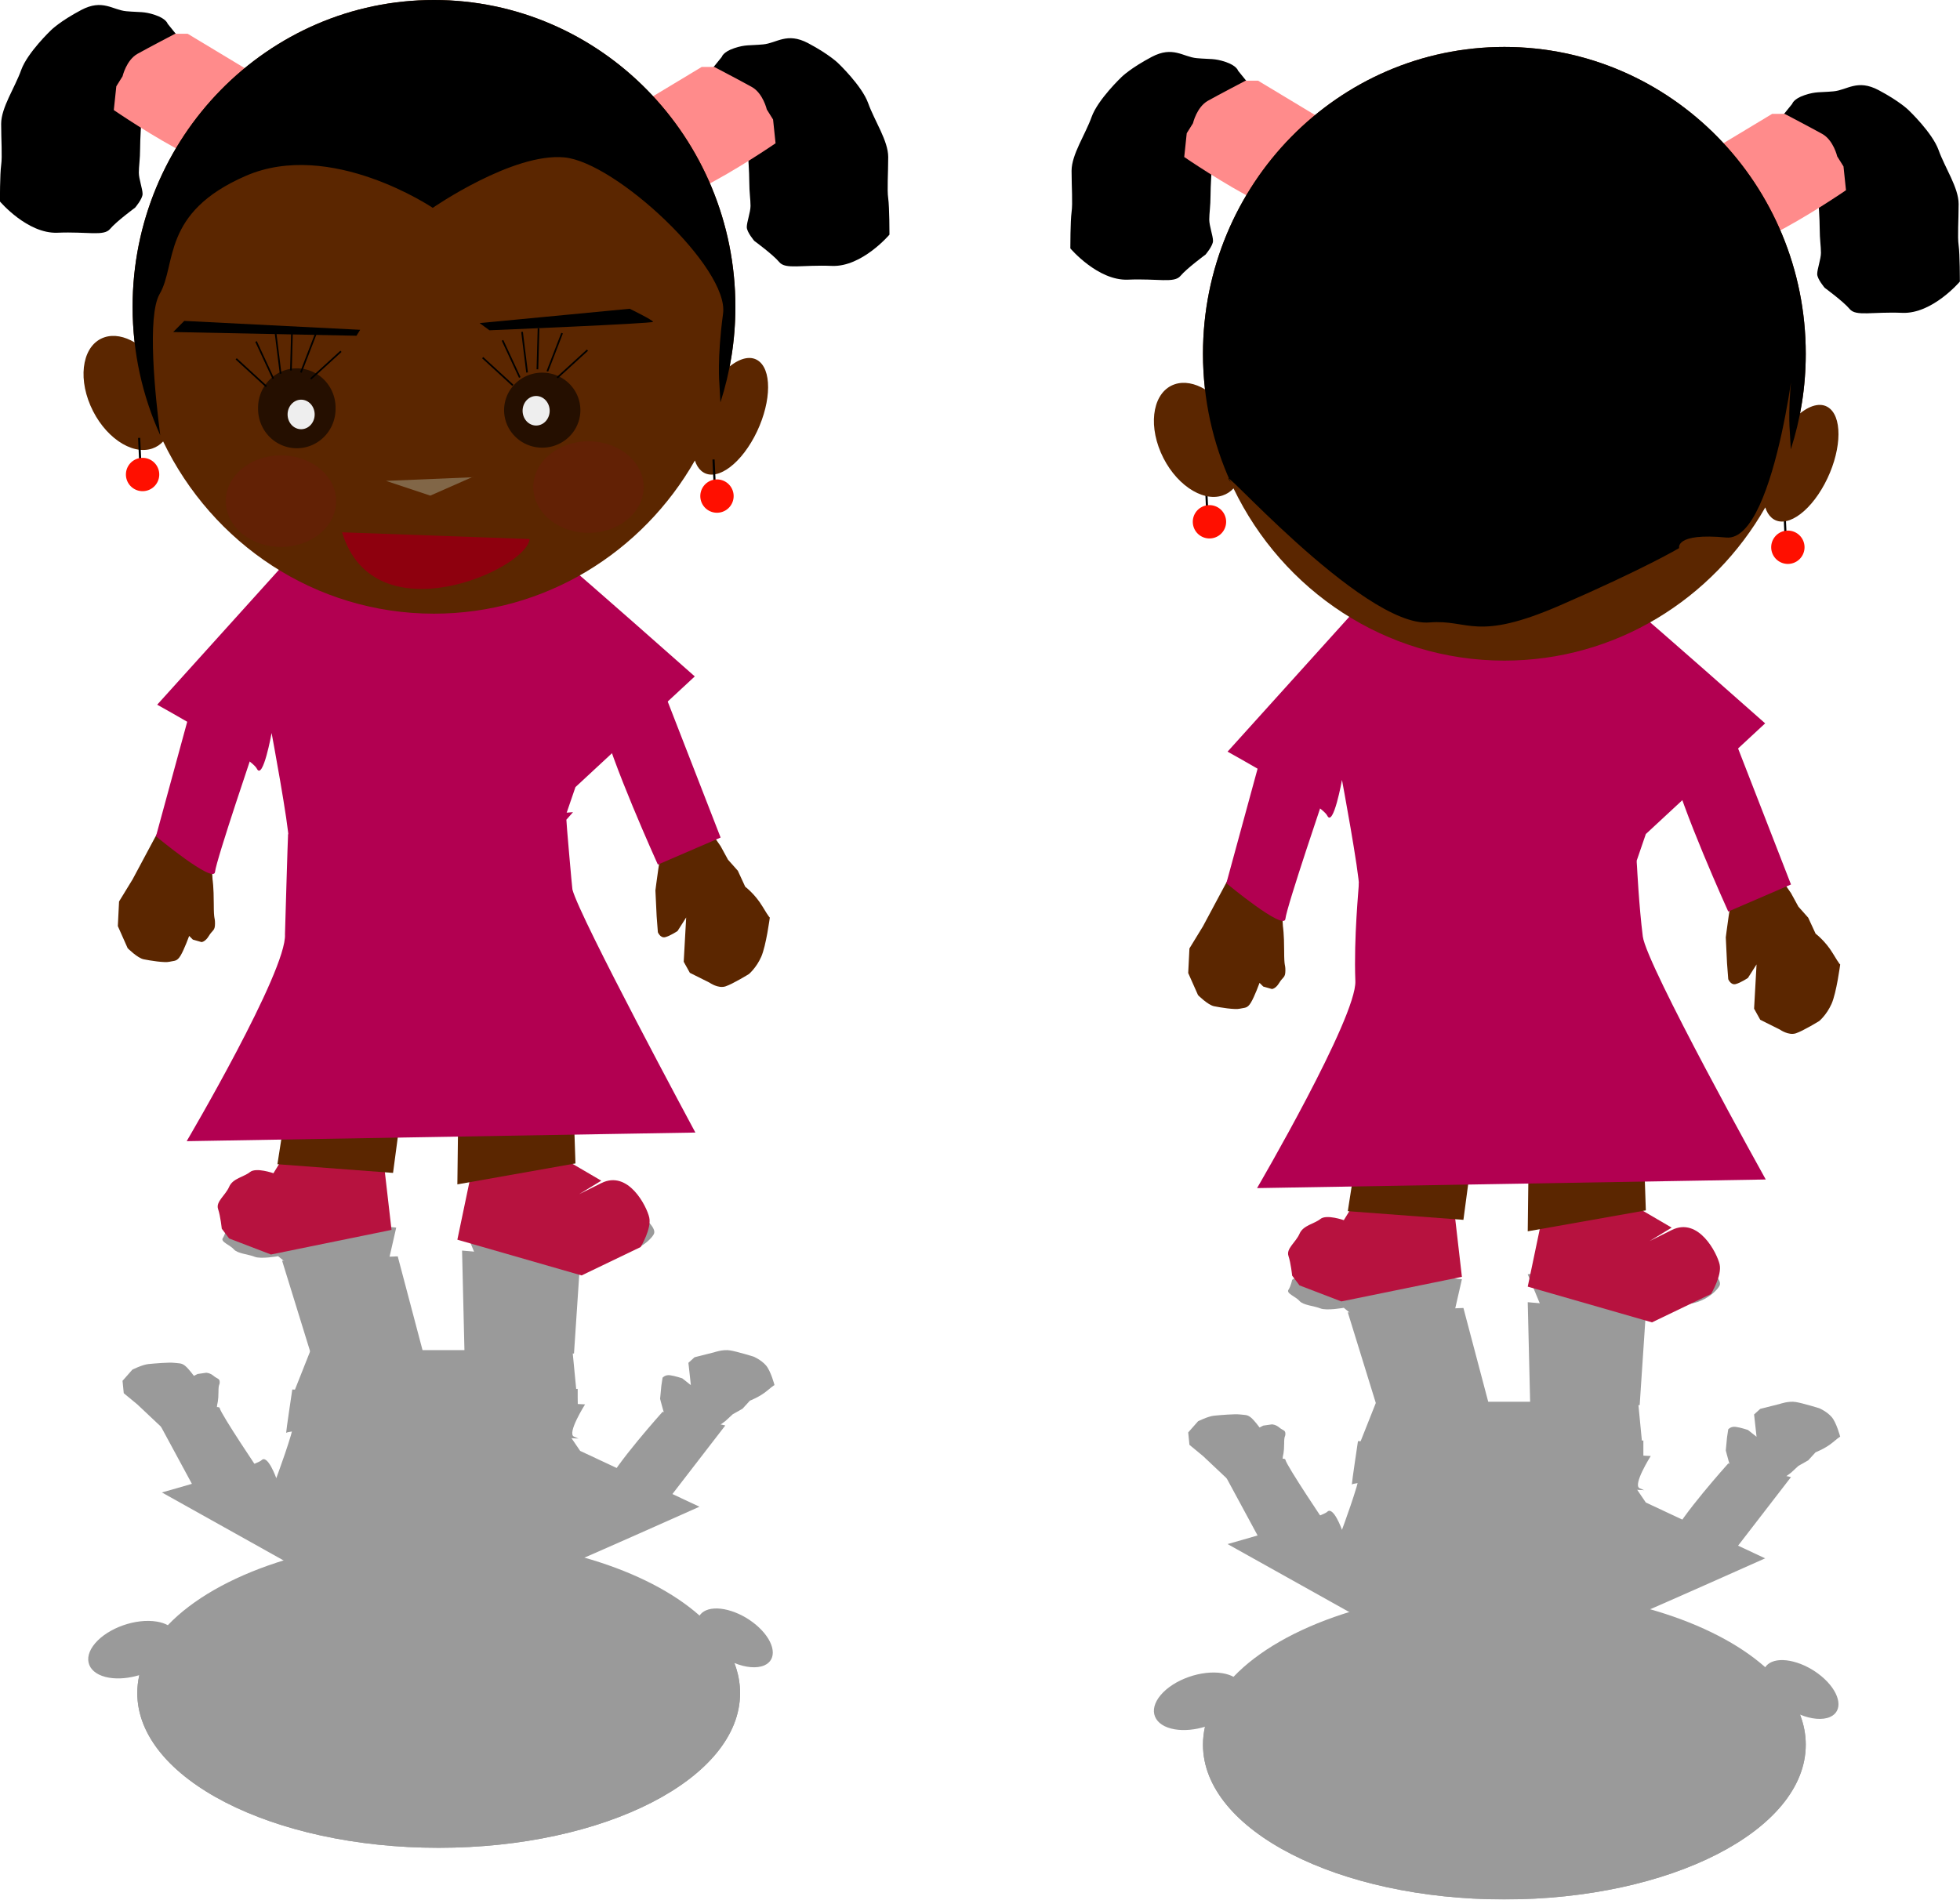 <?xml version="1.0" encoding="UTF-8"?>
<svg version="1.0" viewBox="0 0 834.96 809.42" xmlns="http://www.w3.org/2000/svg">
<defs>
<filter id="b" x="-.383" y="-.461" width="1.766" height="1.923">
<feGaussianBlur stdDeviation="7.497"/>
</filter>
<filter id="a" x="-.383" y="-.461" width="1.766" height="1.923">
<feGaussianBlur stdDeviation="7.497"/>
</filter>
</defs>
<g transform="translate(-1856.1 678.39)">
<g transform="translate(1371 61.404)">
<path d="m998.86-533.06 0.79 17.06" fill="none" stroke="#000" stroke-width=".917px"/>
<path transform="translate(-251.97 393.85)" d="m1259.4-911.31a7.071 7.071 0 1 1-14.2 0 7.071 7.071 0 1 1 14.2 0z" fill="#ff0f00"/>
</g>
<g transform="translate(1617.4 72.254)">
<path d="m998.86-533.06 0.79 17.06" fill="none" stroke="#000" stroke-width=".917px"/>
<path transform="translate(-251.97 393.85)" d="m1259.4-911.31a7.071 7.071 0 1 1-14.2 0 7.071 7.071 0 1 1 14.2 0z" fill="#ff0f00"/>
</g>
<g transform="translate(0,-2)">
<g transform="translate(916,40)">
<g transform="translate(1415.5,-419)" fill-rule="evenodd">
<path d="m-177-261.94 9.07-11.19s0.53-2.14 5.33-3.74 6.4-1.06 12.26-1.6c5.87-0.53 10.13-5.33 19.2-0.53 9.06 4.8 12.79 8.53 12.79 8.53s10.13 9.6 12.8 17.06c2.67 7.47 8.53 16 8.53 22.93s-0.533 13.86 0 17.6c0.534 3.73 0.534 15.46 0.534 15.46s-11.734 13.86-24.524 13.33c-12.8-0.53-19.73 1.6-22.4-1.6-2.66-3.2-10.66-9.06-10.66-9.06s-3.2-3.74-3.2-5.87 1.6-6.4 1.6-9.06c0-2.67-0.53-5.87-0.53-10.13 0-4.27-0.54-11.73-0.54-11.73v-6.94l-20.26-23.46z"/>
<path d="m-218.05-243.81s26.12 34.13 41.05 26.66c14.93-7.46 31.99-19.19 31.99-19.19l-1.06-10.13-2.67-4.27s-1.6-6.93-6.4-9.6c-4.8-2.66-15.99-8.53-15.99-8.53h-5.34l-41.58 25.06z" fill="#ff8b8b"/>
<path d="m-394.93-276.08-9.06-11.2s-0.54-2.13-5.34-3.73c-4.79-1.6-6.39-1.07-12.26-1.6-5.86-0.53-10.13-5.33-19.19-0.53-9.07 4.8-12.8 8.53-12.8 8.53s-10.13 9.6-12.8 17.06c-2.66 7.47-8.53 16-8.53 22.93s0.53 13.86 0 17.59c-0.53 3.74-0.53 15.47-0.53 15.47s11.73 13.86 24.53 13.33c12.79-0.54 19.72 1.6 22.39-1.6s10.66-9.07 10.66-9.07 3.2-3.73 3.2-5.86-1.6-6.4-1.6-9.07c0-2.66 0.54-5.86 0.54-10.13 0-4.26 0.53-11.73 0.53-11.73v-6.93l20.26-23.46z"/>
<path d="m-353.87-257.95s-26.13 34.12-41.06 26.66c-14.93-7.47-31.99-19.2-31.99-19.2l1.07-10.13 2.66-4.26s1.6-6.93 6.4-9.6 16-8.53 16-8.53h5.33l41.59 25.06z" fill="#ff8b8b"/>
</g>
<g transform="matrix(.587 0 0 -.296 821.02 -100.08)" opacity=".395">
<g transform="translate(147.75 -671.71)">
<g transform="matrix(.808 0 0 .808 74.809 120.59)">
<path d="m237.58 1001.2-12.15 19.8s-15.47-5.5-21-1.1c-5.52 4.5-15.47 5.6-18.78 13.3-3.32 7.7-12.15 13.3-9.94 19.9s3.31 17.7 3.31 17.7l6.63 8.8 37.57 14.4 108.28-22.1-6.63-57.5-87.29-13.2z" fill-rule="evenodd"/>
<path d="m255.52 842.76-26.51 170.14 103.85 7.8 24.31-182.36-101.65 4.42z" fill-rule="evenodd"/>
<path d="m406.09 1006.7-15.46 74 111.59 32.1 53.03-25.5s9.95-16.5 7.74-26.5c-2.21-9.9-18.78-43.1-43.09-30.9l-19.89 9.9 19.89-12.1-45.3-26.5-68.51 5.5z" fill-rule="evenodd"/>
<path d="m392.84 847.58-2.21 183.42 106.07-18.8-5.53-164.62h-98.33z" fill-rule="evenodd"/>
<path d="m313.28 764.71c9.95 2.21 181.21 19.89 181.21 19.89v-36.46l-181.21 16.57z" fill-rule="evenodd"/>
<path d="m232.63 706.16c0 4.42 5.52 77.34 5.52 77.34l262.96-26.52s-16.57-51.93-9.94-57.45c6.63-5.53 3.32-3.32 3.32-3.32s-253.02 24.31-261.86 9.95z" fill-rule="evenodd"/>
<path d="m575.14 726.04c-2.21 5.53-6.63 40.88-6.63 40.88l1.11 23.21 1.1 14.36s2.21 5.53 6.63 4.42c4.42-1.1 11.05-5.52 11.05-5.52l7.74-12.16-2.21 39.78 5.52 9.94 17.68 8.84s7.73 5.53 14.36 3.32 20.99-11.05 20.99-11.05 6.63-5.53 11.05-15.47c4.42-9.95 7.74-35.36 7.74-35.36s0 1.11-6.63-9.94-15.47-17.68-15.47-17.68l-6.63-14.36-8.84-9.95-6.63-12.15-9.94-14.37-41.99 13.26z" fill-rule="evenodd"/>
<path d="m519.9 612.24c7.73 36.46 50.82 131.48 50.82 131.48l56.35-24.31-54.14-139.21-53.03 32.04z" fill-rule="evenodd"/>
<path d="m124.35 709.47-25.415 47.51-12.154 19.89-1.105 22.1 8.839 19.88s8.835 8.84 14.365 9.95c5.52 1.1 18.78 3.31 23.2 2.21 4.42-1.11 6.63 0 9.95-5.53 3.31-5.52 7.73-17.67 7.73-17.67l3.31 3.31 7.74 2.21s3.31 0 6.63-5.52c3.31-5.53 5.52-4.42 5.52-11.05s-1.1-2.21-1.1-17.68-1.11-22.1-1.11-22.1l-1.1-18.78-45.3-28.73z" fill-rule="evenodd"/>
<path d="m119.93 718.31s51.93 43.09 53.03 32.04c1.11-11.05 36.46-114.91 36.46-114.91l-56.35-38.67-33.14 121.54z" fill-rule="evenodd"/>
<path d="m488.96 474.13c8.84 6.63 114.91 100.54 114.91 100.54l-107.17 99.44-13.26 38.67s-244.18 24.31-244.18 9.95-15.47-97.23-15.47-97.23-7.74 43.09-13.26 32.04c-5.53-11.05-89.5-57.45-89.5-57.45l122.65-135.91s96.12 69.61 245.28 9.95z" fill-rule="evenodd"/>
<path d="m369.62-33.002c-149.42 0-270.68 123.49-270.68 275.65-4e-3 10.82 0.649 21.48 1.84 31.97-9.129-5.45-18.75-7.39-27.156-4.59-18.775 6.26-24.408 33.73-12.563 61.31 11.846 27.58 36.694 44.88 55.469 38.63 3.85-1.29 7.14-3.49 9.84-6.38 44.03 91.59 136.43 154.72 243.25 154.72 100.06 0 187.49-55.35 234.35-137.62 1.26 3.88 3.15 7.04 5.72 9.28 11.79 10.26 33.12-3.34 47.59-30.38 14.48-27.04 16.64-57.33 4.84-67.59-6.83-5.95-16.86-3.86-26.9 4.19 3.35-17.32 5.12-35.22 5.12-53.54 0-152.17-121.29-275.65-270.72-275.65z" opacity="1"/>
<path d="m145.34 224.42-9.94 33.15 164.63 11.05 3.31-17.68-158-26.52z" fill-rule="evenodd"/>
<path d="m412.72 257.57 8.84 18.78s146.95-17.67 146.95-22.09-20.99-34.26-20.99-34.26l-134.8 37.57z" fill-rule="evenodd"/>
<path d="m326.54 399 39.78 13.25 37.56-16.57h2.21" fill-rule="evenodd"/>
<path d="m429.3 453.14s-66.3 39.77-100.55 5.52" fill-rule="evenodd"/>
<path transform="translate(976.22 -192.63)" d="m-694.98 526.43a34.804 35.356 0 1 1-69.6 0 34.804 35.356 0 1 1 69.6 0z" opacity=".597"/>
<path transform="translate(965.17 -200.36)" d="m-464.05 535.83a34.252 33.699 0 1 1-68.51 0 34.252 33.699 0 1 1 68.51 0z" opacity=".597"/>
<path d="m150.86 296.24s19.89-7.73 24.31-8.84c4.42-1.1 27.62-2.21 27.62-2.21h22.1s14.37 5.53 25.41 7.74c11.05 2.21 19.89 6.63 24.31 9.94 4.42 3.32 12.16 9.94 12.16 9.94l12.15 14.37-49.72-15.47-35.36-12.15s-17.67-2.21-22.09-2.21h-18.79l-22.1-1.11z" fill-rule="evenodd"/>
<path d="m416.04 330.49 16.57-17.68 16.58-11.04 18.78-6.63s14.36-3.32 18.78-3.32 25.41-2.21 29.83-2.21h18.79l9.94 4.42s7.73 3.32-1.1 3.32c-8.84 0-12.16-1.11-22.1 0-9.95 1.1-19.89 4.42-19.89 4.42s-4.42-1.11-11.05 2.21c-6.63 3.31-17.68 5.52-17.68 5.52l-13.26 4.42-25.41 13.26-9.94 4.42-8.84-1.11z" fill-rule="evenodd"/>
<path d="m369.62-33.002c-149.42 0-270.68 123.49-270.68 275.65-4e-3 41.2 8.91 80.27 24.84 115.38-4.57-35.37-12.06-107.21-0.53-126.97 15.47-26.52 1.11-72.92 77.34-106.06 76.24-33.149 167.94 28.72 167.94 28.72s71.81-49.74 118.22-45.32c46.4 4.42 148.05 99.44 142.53 140.32s-3.31 63-3.31 63l0.94 16.81c8.7-27.03 13.43-55.89 13.43-85.88 0-152.17-121.29-275.65-270.72-275.65z" opacity="1"/>
<path transform="translate(976.22 -192.63)" d="m-713.76 531.96a12.154 13.259 0 1 1-24.31 0 12.154 13.259 0 1 1 24.31 0z" opacity="1"/>
<path transform="translate(1187.3 -195.94)" d="m-713.76 531.96a12.154 13.259 0 1 1-24.31 0 12.154 13.259 0 1 1 24.31 0z" opacity="1"/>
</g>
</g>
<path transform="translate(-305.71 413.65)" d="m734-275h190l4-82-206 22 12 60z" fill-rule="evenodd"/>
</g>
<g transform="matrix(.587 0 0 .587 819.02 -377.23)">
<g transform="translate(147.75 -671.71)">
<g transform="matrix(.808 0 0 .808 74.809 120.59)">
<path d="m237.58 1001.2-12.15 19.8s-15.47-5.5-21-1.1c-5.52 4.5-15.47 5.6-18.78 13.3-3.32 7.7-12.15 13.3-9.94 19.9s3.31 17.7 3.31 17.7l6.63 8.8 37.57 14.4 108.28-22.1-6.63-57.5-87.29-13.2z" fill="#b7123f" fill-rule="evenodd"/>
<path d="m255.52 842.76-26.51 170.14 103.85 7.8 24.31-182.36-101.65 4.42z" fill="#5b2600" fill-rule="evenodd"/>
<path d="m406.09 1006.7-15.46 74 111.59 32.1 53.03-25.5s9.95-16.5 7.74-26.5c-2.21-9.9-18.78-43.1-43.09-30.9l-19.89 9.9 19.89-12.1-45.3-26.5-68.51 5.5z" fill="#b7123f" fill-rule="evenodd"/>
<path d="m392.84 847.58-2.21 183.42 106.07-18.8-5.53-164.62h-98.33z" fill="#5b2600" fill-rule="evenodd"/>
<path d="m238.59 716.51c-0.19 0.11-2.8 89.53-2.79 89.76 2 32.58-88.29 185.92-88.29 185.92l456.9-7.74s-103.99-193.12-110.44-218.37c-0.3-1.2-5.69-62.73-5.43-62.68 0.05 0 5.95-6.77 5.95-6.77s-256.01 19.72-255.9 19.88z" fill="#b20051" fill-rule="evenodd"/>
<path d="m575.14 726.04c-2.21 5.53-6.63 40.88-6.63 40.88l1.11 23.21 1.1 14.36s2.21 5.53 6.63 4.42c4.42-1.1 11.05-5.52 11.05-5.52l7.74-12.16-2.21 39.78 5.52 9.94 17.68 8.84s7.73 5.53 14.36 3.32 20.99-11.05 20.99-11.05 6.63-5.53 11.05-15.47c4.42-9.95 7.74-35.36 7.74-35.36s0 1.11-6.63-9.94-15.47-17.68-15.47-17.68l-6.63-14.36-8.84-9.95-6.63-12.15-9.94-14.37-41.99 13.26z" fill="#5b2600" fill-rule="evenodd"/>
<path d="m519.9 612.24c7.73 36.46 50.82 131.48 50.82 131.48l56.35-24.31-54.14-139.21-53.03 32.04z" fill="#b20051" fill-rule="evenodd"/>
<path d="m124.35 709.47-25.415 47.51-12.154 19.89-1.105 22.1 8.839 19.88s8.835 8.84 14.365 9.95c5.52 1.1 18.78 3.31 23.2 2.21 4.42-1.11 6.63 0 9.95-5.53 3.31-5.52 7.73-17.67 7.73-17.67l3.31 3.31 7.74 2.21s3.31 0 6.63-5.52c3.31-5.53 5.52-4.42 5.52-11.05s-1.1-2.21-1.1-17.68-1.11-22.1-1.11-22.1l-1.1-18.78-45.3-28.73z" fill="#5b2600" fill-rule="evenodd"/>
<path d="m119.93 718.31s51.93 43.09 53.03 32.04c1.11-11.05 36.46-114.91 36.46-114.91l-56.35-38.67-33.14 121.54z" fill="#b20051" fill-rule="evenodd"/>
<path d="m488.96 474.13c8.84 6.63 114.91 100.54 114.91 100.54l-107.17 99.44-13.26 38.67s-244.18 24.31-244.18 9.95-15.47-97.23-15.47-97.23-7.74 43.09-13.26 32.04c-5.53-11.05-89.5-57.45-89.5-57.45l122.65-135.91s96.12 69.61 245.28 9.95z" fill="#b20051" fill-rule="evenodd"/>
<path d="m369.62-33.002c-149.42 0-270.68 123.49-270.68 275.65-4e-3 10.82 0.649 21.48 1.84 31.97-9.129-5.45-18.75-7.39-27.156-4.59-18.775 6.26-24.408 33.73-12.563 61.31 11.846 27.58 36.694 44.88 55.469 38.63 3.85-1.29 7.14-3.49 9.84-6.38 44.03 91.59 136.43 154.72 243.25 154.72 100.06 0 187.49-55.35 234.35-137.62 1.26 3.88 3.15 7.04 5.72 9.28 11.79 10.26 33.12-3.34 47.59-30.38 14.48-27.04 16.64-57.33 4.84-67.59-6.83-5.95-16.86-3.86-26.9 4.19 3.35-17.32 5.12-35.22 5.12-53.54 0-152.17-121.29-275.65-270.72-275.65z" fill="#5b2600"/>
<path d="m145.34 255.28-9.94 10 164.63 3.34 3.31-5.34-158-8z" fill-rule="evenodd"/>
<path d="m410.62 257.26 8.83 6.45s146.96-6.07 146.96-7.58c0-1.52-21-11.75-21-11.75l-134.79 12.88z" fill-rule="evenodd"/>
<path d="m326.54 399 39.78 13.25 37.56-16.57h2.21" fill="#816647" fill-rule="evenodd"/>
<path d="m455.5 451.26c-2.47 27.23-139.67 88.68-168.42-6.05" fill="#8e000e" fill-rule="evenodd"/>
<path transform="translate(976.22 -192.63)" d="m-694.98 526.43a34.804 35.356 0 1 1-69.6 0 34.804 35.356 0 1 1 69.6 0z" opacity=".597"/>
<path transform="translate(965.17 -200.36)" d="m-464.05 535.83a34.252 33.699 0 1 1-68.51 0 34.252 33.699 0 1 1 68.51 0z" opacity=".597"/>
<path d="m369.62-33.002c-149.42 0-270.68 123.49-270.68 275.65-4e-3 41.2 8.91 80.27 24.84 115.38-4.57-35.37-12.06-107.21-0.53-126.97 15.47-26.52 1.11-72.92 77.34-106.06 76.24-33.149 167.94 28.72 167.94 28.72s71.81-49.74 118.22-45.32c46.4 4.42 148.05 99.44 142.53 140.32s-3.31 63-3.31 63l0.94 16.81c8.7-27.03 13.43-55.89 13.43-85.88 0-152.17-121.29-275.65-270.72-275.65z"/>
<path transform="translate(976.22 -192.63)" d="m-713.76 531.96a12.154 13.259 0 1 1-24.31 0 12.154 13.259 0 1 1 24.31 0z" fill="#eee"/>
<path transform="translate(1187.3 -195.94)" d="m-713.76 531.96a12.154 13.259 0 1 1-24.31 0 12.154 13.259 0 1 1 24.31 0z" fill="#eee"/>
</g>
</g>
</g>
<g transform="matrix(.714 0 0 .714 414.69 -487.56)" fill="none" stroke="#000" stroke-width="1px">
<path transform="translate(-305.71 413.65)" d="m1200.5-503.5-18-16.5"/>
<path d="m898.93-94.529-10.29-22.151"/>
<path d="m903.29-97.487-3.01-24.233"/>
<path d="m909.45-99.398 0.67-24.412"/>
<path d="m915.39-98.213 8.79-22.777"/>
<path d="m921.27-94.369 18.03-16.461"/>
</g>
<g transform="matrix(.714 0 0 .714 519.69 -488.06)" fill="none" stroke="#000" stroke-width="1px">
<path transform="translate(-305.71 413.65)" d="m1200.5-503.5-18-16.5"/>
<path d="m898.93-94.529-10.29-22.151"/>
<path d="m903.29-97.487-3.01-24.233"/>
<path d="m909.45-99.398 0.67-24.412"/>
<path d="m915.39-98.213 8.79-22.777"/>
<path d="m921.27-94.369 18.03-16.461"/>
</g>
<path transform="translate(353.29 -99.352)" d="m861-409.5a23.5 19.5 0 1 1-47 0 23.5 19.5 0 1 1 47 0z" fill="#85071f" filter="url(#b)" opacity=".406"/>
<path transform="translate(222.29 -93.352)" d="m861-409.5a23.5 19.5 0 1 1-47 0 23.5 19.5 0 1 1 47 0z" fill="#85071f" filter="url(#a)" opacity=".406"/>
<g transform="translate(1871.5,-399)" fill-rule="evenodd">
<path d="m-177-261.94 9.07-11.19s0.53-2.14 5.33-3.74 6.4-1.06 12.26-1.6c5.87-0.53 10.13-5.33 19.2-0.53 9.06 4.8 12.79 8.53 12.79 8.53s10.13 9.6 12.8 17.06c2.67 7.47 8.53 16 8.53 22.93s-0.533 13.86 0 17.6c0.534 3.73 0.534 15.46 0.534 15.46s-11.734 13.86-24.524 13.33c-12.8-0.53-19.73 1.6-22.4-1.6-2.66-3.2-10.66-9.06-10.66-9.06s-3.2-3.74-3.2-5.87 1.6-6.4 1.6-9.06c0-2.67-0.53-5.87-0.53-10.13 0-4.27-0.54-11.73-0.54-11.73v-6.94l-20.26-23.46z"/>
<path d="m-218.05-243.81s26.12 34.13 41.05 26.66c14.93-7.46 31.99-19.19 31.99-19.19l-1.06-10.13-2.67-4.27s-1.6-6.93-6.4-9.6c-4.8-2.66-15.99-8.53-15.99-8.53h-5.34l-41.58 25.06z" fill="#ff8b8b"/>
<path d="m-394.93-276.08-9.06-11.2s-0.54-2.13-5.34-3.73c-4.79-1.6-6.39-1.07-12.26-1.6-5.86-0.53-10.13-5.33-19.19-0.53-9.07 4.8-12.8 8.53-12.8 8.53s-10.13 9.6-12.8 17.06c-2.66 7.47-8.53 16-8.53 22.93s0.53 13.86 0 17.59c-0.53 3.74-0.53 15.47-0.53 15.47s11.73 13.86 24.53 13.33c12.79-0.54 19.72 1.6 22.39-1.6s10.66-9.07 10.66-9.07 3.2-3.73 3.2-5.86-1.6-6.4-1.6-9.07c0-2.66 0.54-5.86 0.54-10.13 0-4.26 0.53-11.73 0.53-11.73v-6.93l20.26-23.46z"/>
<path d="m-353.87-257.95s-26.13 34.12-41.06 26.66c-14.93-7.47-31.99-19.2-31.99-19.2l1.07-10.13 2.66-4.26s1.6-6.93 6.4-9.6 16-8.53 16-8.53h5.33l41.59 25.06z" fill="#ff8b8b"/>
</g>
<g transform="matrix(.587 0 0 -.296 1275 -78.084)" opacity=".395">
<g transform="translate(147.75 -671.71)">
<g transform="matrix(.808 0 0 .808 74.809 120.59)">
<path d="m237.58 1001.2-12.15 19.8s-15.47-5.5-21-1.1c-5.52 4.5-15.47 5.6-18.78 13.3-3.32 7.7-12.15 13.3-9.94 19.9s3.31 17.7 3.31 17.7l6.63 8.8 37.57 14.4 108.28-22.1-6.63-57.5-87.29-13.2z" fill-rule="evenodd"/>
<path d="m255.52 842.76-26.51 170.14 103.85 7.8 24.31-182.36-101.65 4.42z" fill-rule="evenodd"/>
<path d="m406.09 1006.7-15.46 74 111.59 32.1 53.03-25.5s9.95-16.5 7.74-26.5c-2.21-9.9-18.78-43.1-43.09-30.9l-19.89 9.9 19.89-12.1-45.3-26.5-68.51 5.5z" fill-rule="evenodd"/>
<path d="m392.84 847.58-2.21 183.42 106.07-18.8-5.53-164.62h-98.33z" fill-rule="evenodd"/>
<path d="m313.28 764.71c9.95 2.21 181.21 19.89 181.21 19.89v-36.46l-181.21 16.57z" fill-rule="evenodd"/>
<path d="m232.63 706.16c0 4.42 5.52 77.34 5.52 77.34l262.96-26.52s-16.57-51.93-9.94-57.45c6.63-5.53 3.32-3.32 3.32-3.32s-253.02 24.31-261.86 9.95z" fill-rule="evenodd"/>
<path d="m575.14 726.04c-2.21 5.53-6.63 40.88-6.63 40.88l1.11 23.21 1.1 14.36s2.21 5.53 6.63 4.42c4.42-1.1 11.05-5.52 11.05-5.52l7.74-12.16-2.21 39.78 5.52 9.94 17.68 8.84s7.73 5.53 14.36 3.32 20.99-11.05 20.99-11.05 6.63-5.53 11.05-15.47c4.42-9.95 7.74-35.36 7.74-35.36s0 1.11-6.63-9.94-15.47-17.68-15.47-17.68l-6.63-14.36-8.84-9.95-6.63-12.15-9.94-14.37-41.99 13.26z" fill-rule="evenodd"/>
<path d="m519.9 612.24c7.73 36.46 50.82 131.48 50.82 131.48l56.35-24.31-54.14-139.21-53.03 32.04z" fill-rule="evenodd"/>
<path d="m124.35 709.47-25.415 47.51-12.154 19.89-1.105 22.1 8.839 19.88s8.835 8.84 14.365 9.95c5.52 1.1 18.78 3.31 23.2 2.21 4.42-1.11 6.63 0 9.95-5.53 3.31-5.52 7.73-17.67 7.73-17.67l3.31 3.31 7.74 2.21s3.31 0 6.63-5.52c3.31-5.53 5.52-4.42 5.52-11.05s-1.1-2.21-1.1-17.68-1.11-22.1-1.11-22.1l-1.1-18.78-45.3-28.73z" fill-rule="evenodd"/>
<path d="m119.93 718.31s51.93 43.09 53.03 32.04c1.11-11.05 36.46-114.91 36.46-114.91l-56.35-38.67-33.14 121.54z" fill-rule="evenodd"/>
<path d="m488.96 474.13c8.84 6.63 114.91 100.54 114.91 100.54l-107.17 99.44-13.26 38.67s-244.18 24.31-244.18 9.95-15.47-97.23-15.47-97.23-7.74 43.09-13.26 32.04c-5.53-11.05-89.5-57.45-89.5-57.45l122.65-135.91s96.12 69.61 245.28 9.95z" fill-rule="evenodd"/>
<path d="m369.62-33.002c-149.42 0-270.68 123.49-270.68 275.65-4e-3 10.82 0.649 21.48 1.84 31.97-9.129-5.45-18.75-7.39-27.156-4.59-18.775 6.26-24.408 33.73-12.563 61.31 11.846 27.58 36.694 44.88 55.469 38.63 3.85-1.29 7.14-3.49 9.84-6.38 44.03 91.59 136.43 154.72 243.25 154.72 100.06 0 187.49-55.35 234.35-137.62 1.26 3.88 3.15 7.04 5.72 9.28 11.79 10.26 33.12-3.34 47.59-30.38 14.48-27.04 16.64-57.33 4.84-67.59-6.83-5.95-16.86-3.86-26.9 4.19 3.35-17.32 5.12-35.22 5.12-53.54 0-152.17-121.29-275.65-270.72-275.65z" opacity="1"/>
<path d="m145.34 224.42-9.94 33.15 164.63 11.05 3.31-17.68-158-26.52z" fill-rule="evenodd"/>
<path d="m412.72 257.57 8.84 18.78s146.95-17.67 146.95-22.09-20.99-34.26-20.99-34.26l-134.8 37.57z" fill-rule="evenodd"/>
<path d="m326.54 399 39.78 13.25 37.56-16.57h2.21" fill-rule="evenodd"/>
<path d="m429.3 453.14s-66.3 39.77-100.55 5.52" fill-rule="evenodd"/>
<path transform="translate(976.22 -192.63)" d="m-694.98 526.43a34.804 35.356 0 1 1-69.6 0 34.804 35.356 0 1 1 69.6 0z" opacity=".597"/>
<path transform="translate(965.17 -200.36)" d="m-464.05 535.83a34.252 33.699 0 1 1-68.51 0 34.252 33.699 0 1 1 68.51 0z" opacity=".597"/>
<path d="m150.86 296.24s19.89-7.73 24.31-8.84c4.42-1.1 27.62-2.21 27.62-2.21h22.1s14.37 5.53 25.41 7.74c11.05 2.21 19.89 6.63 24.31 9.94 4.42 3.32 12.16 9.94 12.16 9.94l12.15 14.37-49.72-15.47-35.36-12.15s-17.67-2.21-22.09-2.21h-18.79l-22.1-1.11z" fill-rule="evenodd"/>
<path d="m416.04 330.49 16.57-17.68 16.58-11.04 18.78-6.63s14.36-3.32 18.78-3.32 25.41-2.21 29.83-2.21h18.79l9.94 4.42s7.73 3.32-1.1 3.32c-8.84 0-12.16-1.11-22.1 0-9.95 1.1-19.89 4.42-19.89 4.42s-4.42-1.11-11.05 2.21c-6.63 3.31-17.68 5.52-17.68 5.52l-13.26 4.42-25.41 13.26-9.94 4.42-8.84-1.11z" fill-rule="evenodd"/>
<path d="m369.62-33.002c-149.42 0-270.68 123.49-270.68 275.65-4e-3 41.2 8.91 80.27 24.84 115.38-4.57-35.37-12.06-107.21-0.53-126.97 15.47-26.52 1.11-72.92 77.34-106.06 76.24-33.149 167.94 28.72 167.94 28.72s71.81-49.74 118.22-45.32c46.4 4.42 148.05 99.44 142.53 140.32s-3.31 63-3.31 63l0.94 16.81c8.7-27.03 13.43-55.89 13.43-85.88 0-152.17-121.29-275.65-270.72-275.65z" opacity="1"/>
<path transform="translate(976.22 -192.63)" d="m-713.76 531.96a12.154 13.259 0 1 1-24.31 0 12.154 13.259 0 1 1 24.31 0z" opacity="1"/>
<path transform="translate(1187.3 -195.94)" d="m-713.76 531.96a12.154 13.259 0 1 1-24.31 0 12.154 13.259 0 1 1 24.31 0z" opacity="1"/>
</g>
</g>
<path transform="translate(-305.71 413.65)" d="m734-275h190l4-82-206 22 12 60z" fill-rule="evenodd"/>
</g>
<g transform="matrix(.587 0 0 .587 1275 -357.23)">
<g transform="translate(147.75 -671.71)">
<g transform="matrix(.808 0 0 .808 74.809 120.59)">
<path d="m237.58 1001.2-12.15 19.8s-15.47-5.5-21-1.1c-5.52 4.5-15.47 5.6-18.78 13.3-3.32 7.7-12.15 13.3-9.94 19.9s3.31 17.7 3.31 17.7l6.63 8.8 37.57 14.4 108.28-22.1-6.63-57.5-87.29-13.2z" fill="#b7123f" fill-rule="evenodd"/>
<path d="m255.52 842.76-26.51 170.14 103.85 7.8 24.31-182.36-101.65 4.42z" fill="#5b2600" fill-rule="evenodd"/>
<path d="m406.09 1006.7-15.46 74 111.59 32.1 53.03-25.5s9.95-16.5 7.74-26.5c-2.21-9.9-18.78-43.1-43.09-30.9l-19.89 9.9 19.89-12.1-45.3-26.5-68.51 5.5z" fill="#b7123f" fill-rule="evenodd"/>
<path d="m392.84 847.58-2.21 183.42 106.07-18.8-5.53-164.62h-98.33z" fill="#5b2600" fill-rule="evenodd"/>
<path d="m238.95 717.98c0 4.77-4.65 48.37-3.15 88.29 1.23 32.62-88.29 185.92-88.29 185.92l456.9-7.74s-107.18-192.51-110.44-218.37c-3.46-27.55-5.14-62.09-5.17-62.42-0.04-0.42-0.37-5.45-0.37-5.45s-249.47 19.74-249.48 19.77z" fill="#b20051" fill-rule="evenodd"/>
<path d="m575.14 726.04c-2.21 5.53-6.63 40.88-6.63 40.88l1.11 23.21 1.1 14.36s2.21 5.53 6.63 4.42c4.42-1.1 11.05-5.52 11.05-5.52l7.74-12.16-2.21 39.78 5.52 9.94 17.68 8.84s7.73 5.53 14.36 3.32 20.99-11.05 20.99-11.05 6.63-5.53 11.05-15.47c4.42-9.95 7.74-35.36 7.74-35.36s0 1.11-6.63-9.94-15.47-17.68-15.47-17.68l-6.63-14.36-8.84-9.95-6.63-12.15-9.94-14.37-41.99 13.26z" fill="#5b2600" fill-rule="evenodd"/>
<path d="m519.9 612.24c7.73 36.46 50.82 131.48 50.82 131.48l56.35-24.31-54.14-139.21-53.03 32.04z" fill="#b20051" fill-rule="evenodd"/>
<path d="m124.35 709.47-25.415 47.51-12.154 19.89-1.105 22.1 8.839 19.88s8.835 8.84 14.365 9.95c5.52 1.1 18.78 3.31 23.2 2.21 4.42-1.11 6.63 0 9.95-5.53 3.31-5.52 7.73-17.67 7.73-17.67l3.31 3.31 7.74 2.21s3.31 0 6.63-5.52c3.31-5.53 5.52-4.42 5.52-11.05s-1.1-2.21-1.1-17.68-1.11-22.1-1.11-22.1l-1.1-18.78-45.3-28.73z" fill="#5b2600" fill-rule="evenodd"/>
<path d="m119.93 718.31s51.93 43.09 53.03 32.04c1.11-11.05 36.46-114.91 36.46-114.91l-56.35-38.67-33.14 121.54z" fill="#b20051" fill-rule="evenodd"/>
<path d="m488.96 474.13c8.84 6.63 114.91 100.54 114.91 100.54l-107.17 99.44-13.26 38.67s-244.18 24.31-244.18 9.95-15.47-97.23-15.47-97.23-7.74 43.09-13.26 32.04c-5.53-11.05-89.5-57.45-89.5-57.45l122.65-135.91s96.12 69.61 245.28 9.95z" fill="#b20051" fill-rule="evenodd"/>
<path d="m369.62-33.002c-149.42 0-270.68 123.49-270.68 275.65-4e-3 10.82 0.649 21.48 1.84 31.97-9.129-5.45-18.75-7.39-27.156-4.59-18.775 6.26-24.408 33.73-12.563 61.31 11.846 27.58 36.694 44.88 55.469 38.63 3.85-1.29 7.14-3.49 9.84-6.38 44.03 91.59 136.43 154.72 243.25 154.72 100.06 0 187.49-55.35 234.35-137.62 1.26 3.88 3.15 7.04 5.72 9.28 11.79 10.26 33.12-3.34 47.59-30.38 14.48-27.04 16.64-57.33 4.84-67.59-6.83-5.95-16.86-3.86-26.9 4.19 3.35-17.32 5.12-35.22 5.12-53.54 0-152.17-121.29-275.65-270.72-275.65z" fill="#5b2600"/>
<path d="m369.62-33.002c-149.42 0-270.68 123.49-270.68 275.65-4e-3 41.2 8.91 80.27 24.84 115.38-20.61-28.96 118.06 130.97 178.65 125.99 35.63-2.93 41.16 17.73 117.39-15.42 76.24-33.15 106.81-51.39 106.81-51.39s-4.08-13.89 42.33-9.47 65.84-199.9 60.32-159.02-3.31 63-3.31 63l0.94 16.81c8.7-27.03 13.43-55.89 13.43-85.88 0-152.17-121.29-275.65-270.72-275.65z"/>
</g>
</g>
</g>
</g>
</g>
<g transform="translate(916.51 41.255)">
<path d="m998.86-533.06 0.79 17.06" fill="none" stroke="#000" stroke-width=".917px"/>
<path transform="translate(-251.97 393.85)" d="m1259.4-911.31a7.071 7.071 0 1 1-14.2 0 7.071 7.071 0 1 1 14.2 0z" fill="#ff0f00"/>
</g>
<g transform="translate(1161.2 50.448)">
<path d="m998.86-533.06 0.79 17.06" fill="none" stroke="#000" stroke-width=".917px"/>
<path transform="translate(-251.97 393.85)" d="m1259.4-911.31a7.071 7.071 0 1 1-14.2 0 7.071 7.071 0 1 1 14.2 0z" fill="#ff0f00"/>
</g>
</g>
</svg>
